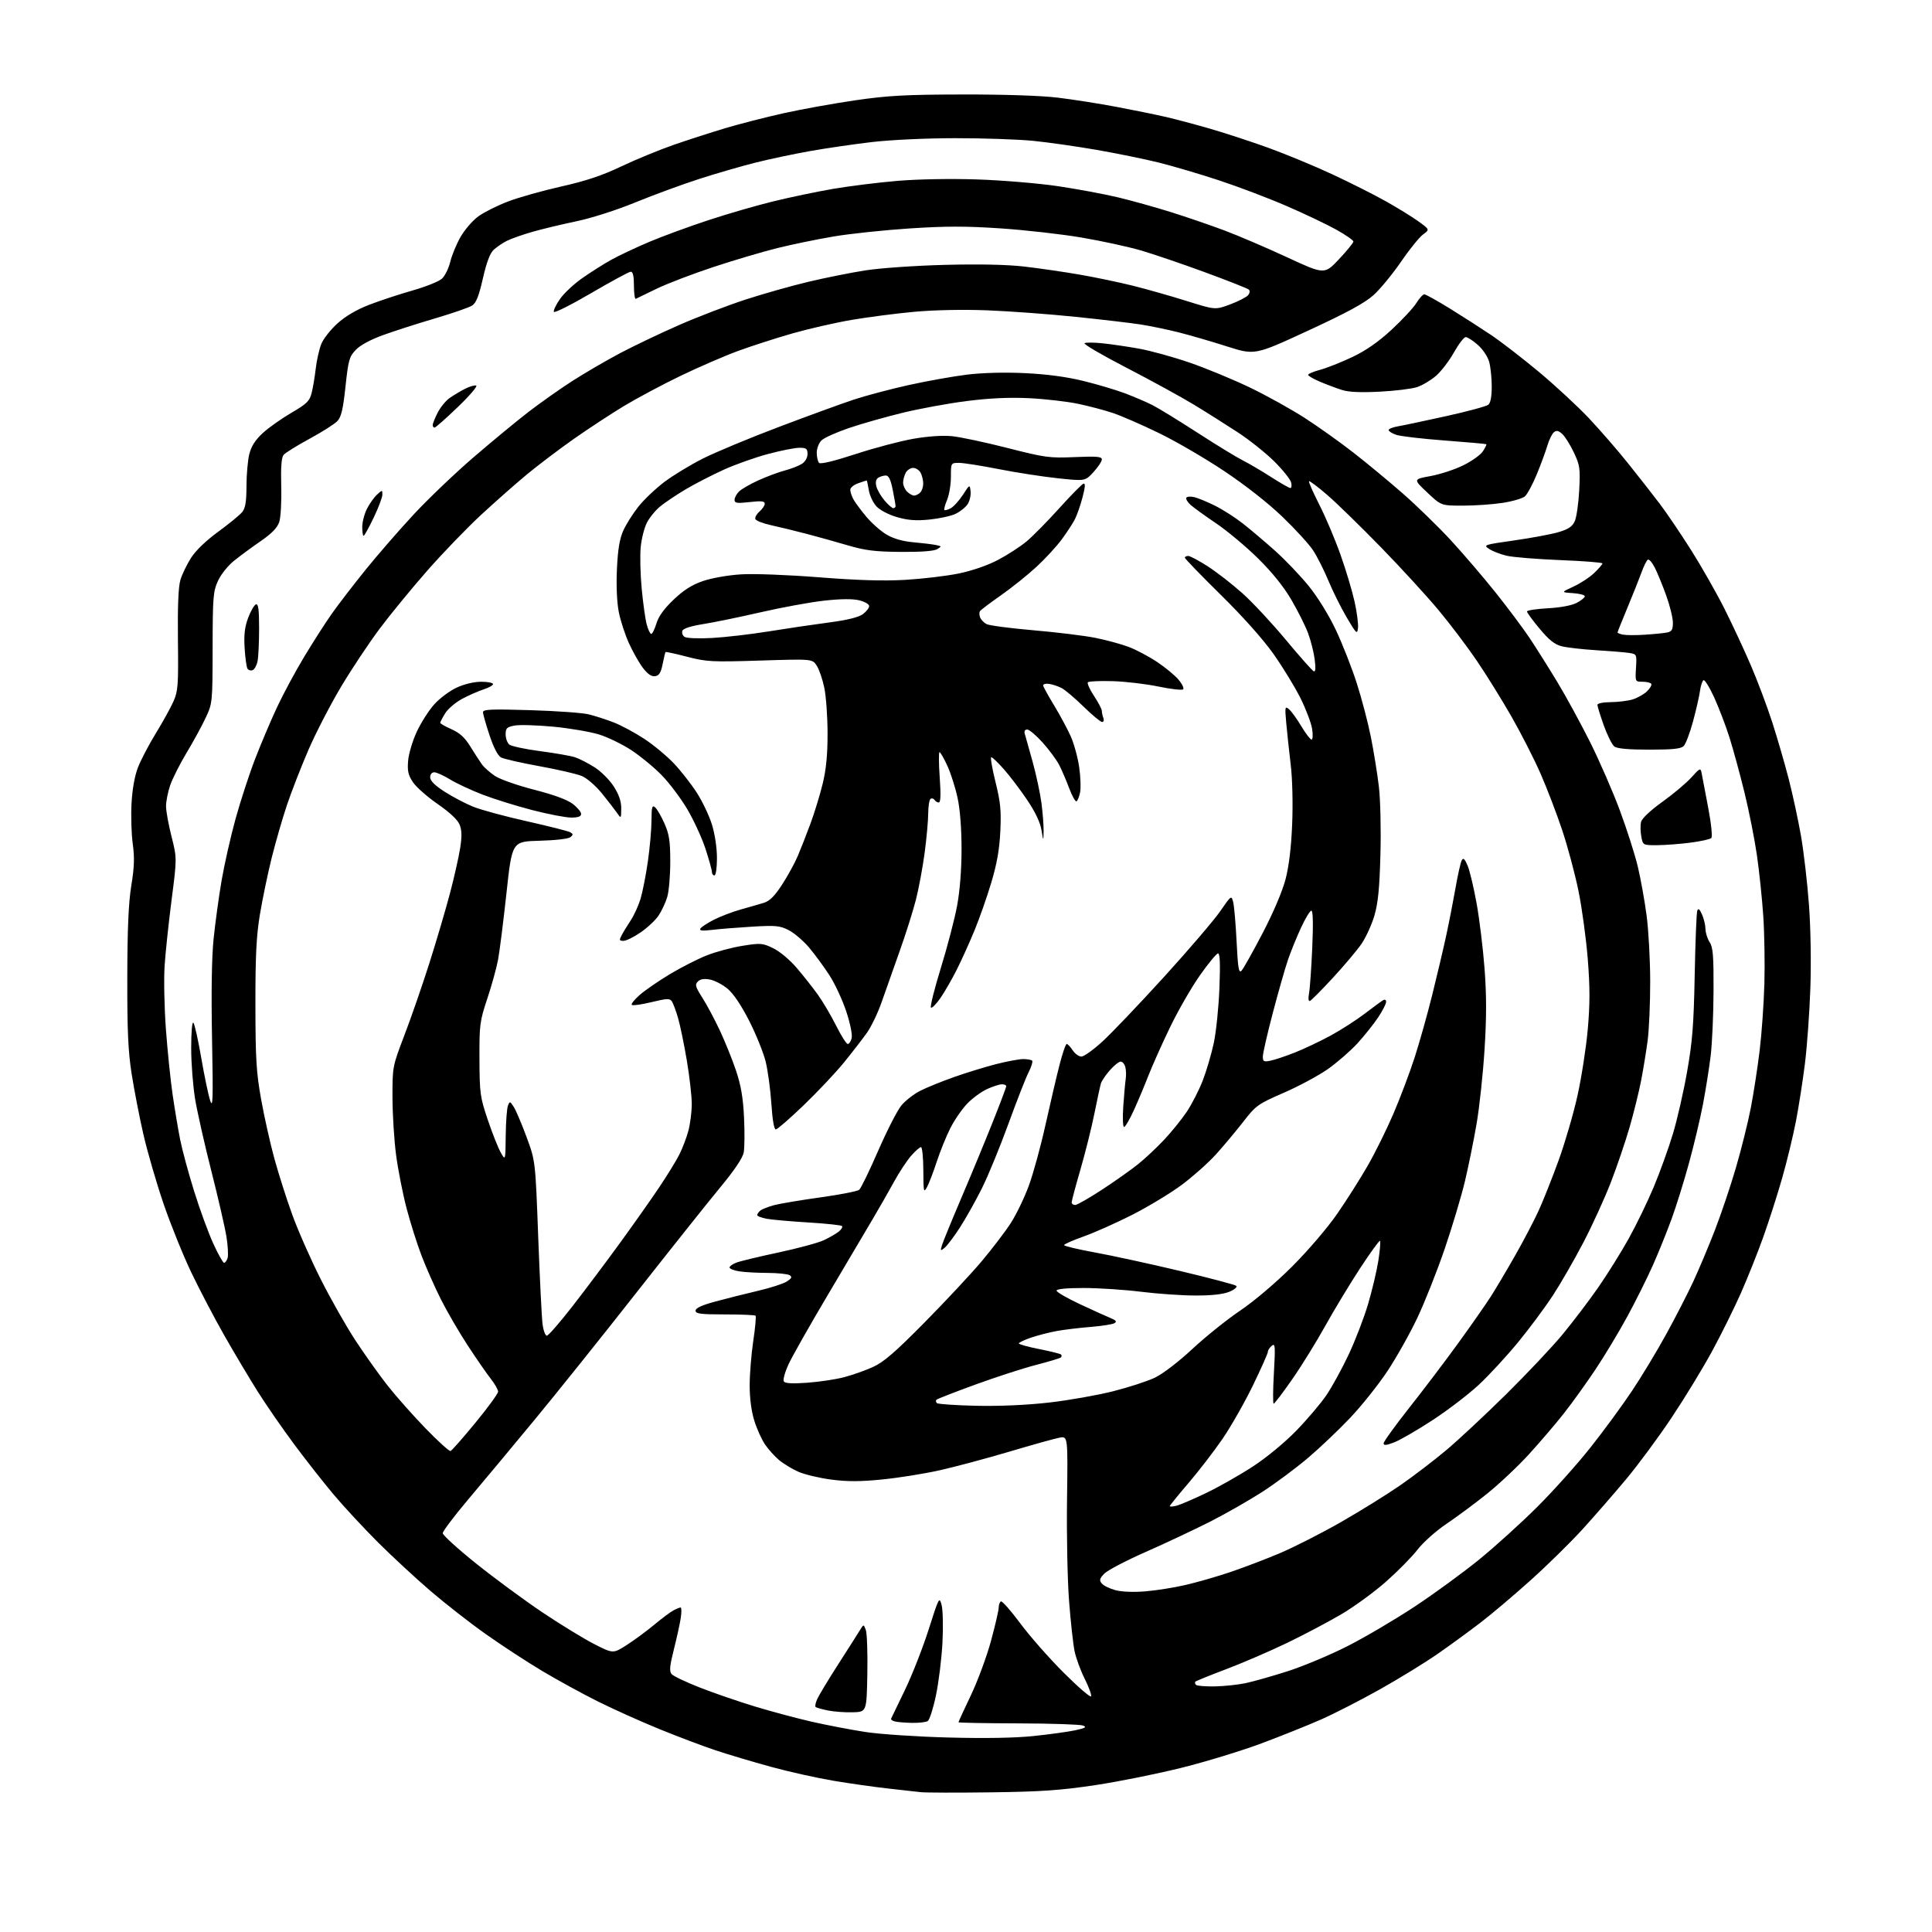 <?xml version="1.0" encoding="UTF-8" standalone="no"?>
<svg 
  version="1.1" 
  xmlns="http://www.w3.org/2000/svg" 
  xmlns:xlink="http://www.w3.org/1999/xlink" 
  xmlns:svg="http://www.w3.org/2000/svg"
  xmlns:rdf="http://www.w3.org/1999/02/22-rdf-syntax-ns#"
  xmlns:cc="http://creativecommons.org/ns#"
  xmlns:dc="http://purl.org/dc/elements/1.1/"
  viewBox="0 0 768 768"
  width="768"
  height="768"
>
<style>svg {background-color: white; }</style>"
<path stroke="none" fill="black" fill-rule="evenodd" d="M394.00,712.48C380.52,712.66 367.93,712.63 366.00,712.41C364.07,712.19 358.23,711.54 353.00,710.96C347.77,710.38 338.10,709.01 331.50,707.91C324.90,706.81 313.65,704.31 306.50,702.35C299.35,700.39 289.45,697.44 284.50,695.79C279.55,694.15 269.46,690.34 262.09,687.33C254.71,684.32 243.69,679.36 237.59,676.32C231.49,673.27 221.55,667.83 215.50,664.22C209.45,660.61 199.37,654.02 193.10,649.58C186.82,645.14 176.92,637.41 171.10,632.41C165.27,627.40 155.95,618.78 150.38,613.23C144.82,607.69 136.91,599.18 132.82,594.33C128.72,589.47 121.53,580.33 116.84,574.00C112.15,567.67 105.62,558.23 102.34,553.00C99.05,547.77 93.11,537.79 89.14,530.82C85.17,523.84 79.28,512.59 76.04,505.82C72.80,499.04 67.83,486.75 65.01,478.50C62.19,470.25 58.58,457.82 56.99,450.88C55.40,443.93 53.31,433.13 52.33,426.88C50.93,417.96 50.56,409.66 50.60,388.50C50.64,369.11 51.09,358.82 52.20,352.00C53.39,344.71 53.52,340.87 52.78,335.50C52.24,331.65 52.02,324.45 52.28,319.50C52.58,313.77 53.51,308.53 54.84,305.08C55.99,302.10 59.20,295.97 61.97,291.46C64.74,286.94 67.89,281.23 68.98,278.77C70.77,274.72 70.94,272.36 70.73,254.39C70.58,240.91 70.90,233.21 71.73,230.48C72.40,228.28 74.29,224.36 75.93,221.78C77.76,218.89 81.90,214.90 86.70,211.40C90.99,208.27 95.28,204.76 96.23,203.60C97.55,201.99 97.96,199.56 97.98,193.19C97.99,188.62 98.50,182.90 99.11,180.47C99.89,177.39 101.50,174.87 104.42,172.18C106.73,170.05 111.84,166.43 115.78,164.13C121.96,160.52 123.07,159.44 123.88,156.22C124.40,154.18 125.13,149.81 125.51,146.52C125.89,143.23 126.88,138.84 127.71,136.76C128.54,134.68 131.44,130.99 134.16,128.55C137.36,125.66 141.80,123.07 146.80,121.14C151.03,119.51 158.78,116.96 164.00,115.47C169.22,113.99 174.48,111.88 175.68,110.78C176.87,109.69 178.36,106.68 178.98,104.09C179.60,101.51 181.44,97.05 183.08,94.18C184.72,91.32 187.89,87.64 190.13,86.02C192.38,84.39 197.65,81.74 201.86,80.13C206.06,78.51 215.57,75.83 223.00,74.16C232.91,71.94 239.30,69.80 247.00,66.14C252.78,63.39 262.23,59.51 268.00,57.51C273.77,55.52 283.00,52.54 288.50,50.90C294.00,49.25 304.35,46.61 311.50,45.01C318.65,43.42 331.48,41.11 340.00,39.87C352.94,37.99 359.95,37.60 382.50,37.56C398.96,37.52 413.78,38.01 420.46,38.81C426.49,39.54 437.06,41.20 443.96,42.51C450.86,43.81 459.65,45.61 463.50,46.50C467.35,47.39 475.23,49.49 481.00,51.16C486.77,52.82 497.12,56.21 504.00,58.69C510.88,61.17 522.35,65.92 529.50,69.24C536.65,72.57 546.33,77.44 551.00,80.07C555.67,82.70 561.49,86.29 563.93,88.06C568.35,91.27 568.35,91.27 565.67,93.22C564.20,94.29 560.24,99.19 556.88,104.10C553.51,109.01 548.61,114.97 545.98,117.33C542.48,120.47 535.47,124.28 520.00,131.43C498.80,141.23 498.80,141.23 487.65,137.68C481.52,135.72 472.90,133.22 468.50,132.11C464.10,131.01 457.45,129.62 453.71,129.03C449.98,128.43 438.28,127.06 427.71,125.96C417.15,124.87 401.30,123.70 392.50,123.36C382.80,122.99 371.38,123.22 363.50,123.94C356.35,124.59 345.21,126.03 338.75,127.13C332.29,128.22 321.62,130.65 315.03,132.53C308.45,134.41 298.66,137.57 293.28,139.55C287.90,141.53 277.65,145.98 270.50,149.42C263.35,152.87 253.28,158.24 248.12,161.35C242.97,164.45 233.97,170.36 228.12,174.46C222.28,178.57 213.90,184.91 209.50,188.55C205.10,192.19 196.89,199.44 191.25,204.65C185.62,209.87 176.00,219.84 169.87,226.82C163.75,233.79 155.26,244.13 151.01,249.80C146.76,255.46 139.79,265.93 135.53,273.07C131.28,280.21 125.42,291.55 122.53,298.27C119.63,305.00 115.83,314.77 114.07,320.00C112.31,325.23 109.58,334.68 108.00,341.00C106.43,347.32 104.32,357.45 103.32,363.50C101.89,372.13 101.51,379.90 101.53,399.50C101.56,420.91 101.88,426.30 103.80,437.00C105.03,443.88 107.40,454.45 109.05,460.50C110.71,466.55 113.92,476.64 116.20,482.92C118.48,489.20 123.55,500.70 127.48,508.48C131.40,516.27 137.61,527.21 141.27,532.80C144.94,538.39 150.68,546.47 154.04,550.74C157.40,555.01 164.20,562.69 169.16,567.80C174.12,572.92 178.59,576.97 179.09,576.80C179.59,576.64 184.05,571.57 189.00,565.55C193.95,559.53 198.00,553.97 198.00,553.20C198.00,552.42 196.71,550.15 195.13,548.14C193.55,546.14 189.46,540.23 186.03,535.00C182.60,529.77 177.77,521.48 175.29,516.56C172.82,511.65 169.33,503.77 167.54,499.06C165.75,494.35 163.07,485.87 161.59,480.21C160.11,474.55 158.25,465.10 157.46,459.21C156.68,453.32 156.03,442.98 156.02,436.24C156.00,423.98 156.00,423.98 160.86,411.24C163.54,404.23 168.01,391.30 170.80,382.50C173.59,373.70 177.23,361.32 178.90,355.00C180.56,348.68 182.37,340.64 182.92,337.15C183.66,332.44 183.60,330.02 182.69,327.78C181.91,325.87 178.76,322.91 174.02,319.64C169.92,316.81 165.50,312.93 164.20,311.00C162.27,308.16 161.90,306.54 162.23,302.44C162.45,299.65 164.01,294.44 165.70,290.82C167.39,287.21 170.51,282.33 172.64,279.97C174.76,277.61 178.75,274.64 181.50,273.35C184.51,271.95 188.39,271.02 191.25,271.01C193.86,271.00 196.00,271.42 196.00,271.92C196.00,272.43 194.31,273.38 192.25,274.04C190.19,274.70 186.35,276.39 183.72,277.79C181.10,279.20 178.06,281.78 176.97,283.54C175.89,285.30 175.00,287.00 175.00,287.32C175.00,287.64 177.02,288.80 179.48,289.89C182.74,291.33 184.77,293.18 186.93,296.69C188.56,299.33 190.63,302.53 191.52,303.78C192.41,305.04 194.80,307.16 196.82,308.49C198.84,309.82 205.85,312.27 212.39,313.94C220.09,315.91 225.46,317.88 227.64,319.54C229.49,320.95 231.00,322.75 231.00,323.55C231.00,324.57 229.84,325.00 227.07,325.00C224.90,325.00 217.95,323.66 211.61,322.03C205.27,320.39 196.35,317.62 191.79,315.86C187.23,314.10 181.43,311.39 178.89,309.83C176.35,308.28 173.54,307.00 172.64,307.00C171.66,307.00 171.00,307.81 171.00,309.01C171.00,310.37 172.88,312.23 176.75,314.72C179.91,316.75 185.00,319.43 188.06,320.67C191.12,321.91 200.72,324.52 209.40,326.46C218.07,328.40 225.83,330.37 226.65,330.82C227.89,331.52 227.91,331.83 226.75,332.79C225.97,333.44 220.73,334.05 214.47,334.21C203.55,334.50 203.55,334.50 201.33,355.00C200.11,366.27 198.60,378.20 197.99,381.50C197.37,384.80 195.44,391.77 193.70,397.00C190.72,405.97 190.54,407.31 190.59,421.00C190.65,434.59 190.85,436.10 193.85,445.00C195.61,450.23 197.92,456.07 198.98,458.00C200.92,461.50 200.92,461.50 201.03,451.50C201.09,446.00 201.49,440.62 201.91,439.54C202.64,437.67 202.75,437.69 204.24,440.04C205.10,441.39 207.39,446.77 209.32,452.00C212.83,461.50 212.83,461.50 213.94,491.50C214.56,508.00 215.33,523.64 215.66,526.25C215.99,528.86 216.76,530.98 217.38,530.96C218.00,530.94 222.60,525.65 227.60,519.21C232.61,512.77 241.12,501.43 246.52,494.00C251.91,486.57 258.90,476.68 262.03,472.00C265.17,467.32 268.77,461.48 270.02,459.00C271.28,456.52 272.91,452.25 273.64,449.50C274.38,446.75 274.98,441.96 274.99,438.85C274.99,435.74 274.09,427.87 272.99,421.35C271.88,414.83 270.31,407.25 269.49,404.50C268.68,401.75 267.60,398.86 267.09,398.07C266.28,396.83 265.16,396.87 258.96,398.37C255.01,399.33 251.49,399.81 251.14,399.45C250.79,399.09 252.25,397.28 254.39,395.42C256.54,393.56 261.94,389.85 266.39,387.18C270.85,384.51 277.43,381.17 281.00,379.76C284.57,378.34 290.95,376.64 295.18,375.97C302.39,374.82 303.12,374.88 307.39,376.95C309.99,378.21 313.99,381.56 316.76,384.82C319.43,387.94 323.21,392.75 325.18,395.50C327.15,398.25 330.39,403.76 332.39,407.75C334.39,411.74 336.46,415.00 336.99,415.00C337.53,415.00 338.23,413.95 338.55,412.67C338.88,411.32 337.97,406.83 336.40,402.06C334.90,397.52 331.90,391.06 329.73,387.71C327.57,384.36 323.93,379.41 321.65,376.70C319.37,374.00 315.72,370.88 313.54,369.76C310.01,367.96 308.39,367.81 299.03,368.36C293.24,368.71 286.07,369.28 283.10,369.64C279.13,370.11 277.90,369.98 278.42,369.12C278.82,368.48 281.27,366.89 283.86,365.57C286.46,364.25 291.27,362.43 294.54,361.51C297.82,360.60 301.92,359.41 303.66,358.88C305.95,358.17 307.94,356.19 310.86,351.70C313.07,348.29 315.85,343.25 317.03,340.50C318.21,337.75 320.51,331.90 322.14,327.50C323.77,323.10 325.97,315.90 327.04,311.50C328.42,305.82 328.98,300.01 328.97,291.50C328.96,284.90 328.38,276.74 327.67,273.37C326.97,270.00 325.61,266.05 324.65,264.59C322.91,261.93 322.91,261.93 302.20,262.58C282.98,263.19 280.90,263.08 273.13,261.07C268.53,259.87 264.67,259.03 264.54,259.20C264.42,259.36 263.90,261.52 263.41,264.00C262.71,267.44 262.01,268.57 260.41,268.80C258.97,269.00 257.45,267.96 255.58,265.51C254.07,263.54 251.57,259.12 250.02,255.70C248.46,252.27 246.64,246.67 245.97,243.24C245.22,239.46 244.94,232.79 245.24,226.26C245.59,218.52 246.29,214.23 247.73,211.00C248.83,208.53 251.54,204.21 253.76,201.42C255.97,198.62 260.65,194.18 264.14,191.55C267.64,188.92 274.55,184.73 279.50,182.24C284.45,179.75 297.95,174.13 309.50,169.76C321.05,165.38 334.48,160.48 339.34,158.87C344.20,157.26 354.10,154.64 361.34,153.04C368.58,151.44 378.97,149.59 384.43,148.92C390.57,148.17 399.35,147.94 407.43,148.33C416.08,148.74 423.91,149.78 430.57,151.41C436.11,152.77 443.57,154.98 447.14,156.33C450.71,157.67 455.63,159.78 458.07,161.01C460.51,162.25 468.57,167.19 476.00,172.00C483.43,176.81 491.52,181.76 494.00,183.00C496.48,184.25 501.55,187.23 505.28,189.63C509.01,192.03 512.46,194.00 512.94,194.00C513.42,194.00 513.55,192.99 513.23,191.75C512.91,190.51 509.92,186.78 506.58,183.45C503.23,180.12 496.68,174.89 492.00,171.83C487.32,168.77 479.43,163.79 474.46,160.78C469.48,157.76 457.47,151.19 447.77,146.17C438.06,141.15 430.57,136.77 431.12,136.43C431.66,136.09 434.90,136.11 438.30,136.47C441.71,136.82 448.20,137.78 452.71,138.58C457.23,139.39 466.23,141.86 472.71,144.08C479.20,146.30 490.00,150.76 496.72,153.98C503.44,157.21 513.33,162.70 518.71,166.18C524.09,169.65 532.76,175.83 537.99,179.91C543.22,183.98 552.05,191.29 557.61,196.15C563.16,201.01 571.76,209.38 576.71,214.74C581.66,220.11 589.66,229.45 594.49,235.50C599.32,241.55 605.38,249.65 607.96,253.50C610.54,257.35 615.50,265.23 618.99,271.00C622.48,276.77 628.37,287.57 632.09,295.00C635.80,302.43 641.13,314.65 643.92,322.17C646.72,329.69 649.93,339.75 651.06,344.53C652.20,349.32 653.77,358.01 654.54,363.86C655.32,369.71 655.97,381.55 655.98,390.18C655.99,398.80 655.53,409.38 654.96,413.68C654.39,417.98 653.23,425.10 652.38,429.50C651.53,433.90 649.49,442.17 647.85,447.88C646.21,453.59 642.85,463.49 640.38,469.88C637.91,476.27 633.00,487.04 629.47,493.80C625.94,500.57 620.51,510.02 617.39,514.80C614.28,519.59 608.01,528.03 603.45,533.58C598.90,539.12 591.87,546.73 587.84,550.48C583.80,554.24 575.55,560.55 569.50,564.51C563.45,568.46 556.59,572.44 554.25,573.34C551.08,574.57 550.00,574.67 550.01,573.74C550.01,573.06 554.64,566.65 560.29,559.50C565.94,552.35 574.71,540.78 579.77,533.78C584.84,526.79 590.62,518.51 592.63,515.37C594.63,512.24 598.98,504.91 602.29,499.09C605.61,493.26 609.81,485.24 611.63,481.25C613.46,477.26 617.03,468.26 619.58,461.25C622.12,454.24 625.50,442.65 627.08,435.50C628.67,428.35 630.50,416.56 631.15,409.31C632.05,399.21 632.06,392.64 631.17,381.31C630.52,373.16 628.86,360.94 627.47,354.15C626.08,347.36 623.16,336.46 620.98,329.93C618.79,323.40 614.93,313.31 612.38,307.50C609.84,301.69 604.61,291.44 600.76,284.72C596.91,278.00 590.70,268.00 586.95,262.50C583.21,257.00 576.40,248.00 571.82,242.51C567.25,237.01 556.98,225.81 549.00,217.61C541.02,209.42 531.42,200.05 527.65,196.79C523.88,193.53 520.60,191.07 520.36,191.30C520.12,191.54 521.96,195.73 524.45,200.62C526.94,205.50 530.73,214.45 532.87,220.50C535.02,226.55 537.53,234.94 538.46,239.14C539.39,243.35 540.01,248.07 539.83,249.64C539.52,252.28 539.19,251.98 535.37,245.50C533.10,241.65 529.81,235.05 528.06,230.83C526.31,226.62 523.56,221.17 521.95,218.74C520.34,216.30 514.85,210.30 509.76,205.41C504.15,200.01 495.03,192.85 486.63,187.25C479.01,182.16 467.31,175.35 460.63,172.12C453.96,168.88 445.80,165.32 442.50,164.21C439.20,163.09 432.90,161.43 428.50,160.51C424.10,159.59 415.32,158.59 409.00,158.28C401.09,157.91 393.35,158.27 384.22,159.43C376.91,160.36 365.44,162.47 358.72,164.11C352.00,165.75 342.45,168.46 337.50,170.14C332.55,171.82 327.64,174.02 326.58,175.04C325.51,176.08 324.67,178.24 324.67,179.98C324.67,181.68 325.09,183.49 325.61,184.01C326.19,184.59 331.66,183.27 340.12,180.50C347.59,178.05 357.93,175.32 363.10,174.42C369.01,173.40 374.74,173.02 378.53,173.40C381.84,173.74 391.74,175.84 400.53,178.09C415.52,181.91 417.16,182.14 427.25,181.70C436.00,181.33 438.00,181.50 438.00,182.63C438.00,183.40 436.51,185.66 434.68,187.65C431.36,191.28 431.36,191.28 420.43,190.11C414.42,189.47 403.88,187.84 397.00,186.48C390.12,185.12 383.04,184.01 381.25,184.00C378.00,184.00 378.00,184.00 378.00,189.53C378.00,192.57 377.32,196.69 376.49,198.69C375.65,200.68 375.17,202.50 375.40,202.73C375.64,202.97 376.77,202.66 377.93,202.04C379.08,201.42 381.26,199.02 382.76,196.71C385.49,192.50 385.49,192.50 385.82,195.31C386.00,196.86 385.47,199.16 384.65,200.42C383.82,201.67 381.65,203.41 379.82,204.27C378.00,205.14 373.30,206.15 369.40,206.54C364.06,207.06 360.87,206.81 356.55,205.56C353.24,204.60 349.77,202.78 348.39,201.28C347.06,199.85 345.70,196.95 345.36,194.84C345.02,192.73 344.64,191.00 344.52,191.00C344.40,191.00 342.88,191.49 341.15,192.10C339.42,192.70 338.00,193.86 338.00,194.66C338.00,195.47 338.52,197.11 339.15,198.32C339.78,199.52 342.08,202.65 344.26,205.27C346.44,207.90 350.13,211.16 352.45,212.52C355.22,214.15 358.87,215.19 363.08,215.56C366.61,215.87 370.62,216.36 371.99,216.64C374.38,217.14 374.40,217.20 372.49,218.33C371.22,219.07 365.95,219.46 358.00,219.39C347.80,219.30 343.93,218.82 337.00,216.78C332.32,215.40 324.90,213.33 320.50,212.18C316.10,211.02 309.83,209.50 306.57,208.79C303.31,208.08 300.47,206.96 300.25,206.30C300.04,205.64 300.80,204.30 301.93,203.33C303.07,202.35 304.00,200.96 304.00,200.23C304.00,199.20 302.66,199.05 298.00,199.58C292.94,200.15 292.00,200.01 292.00,198.70C292.00,197.84 292.79,196.36 293.75,195.40C294.71,194.44 298.19,192.43 301.50,190.93C304.80,189.43 309.52,187.68 312.00,187.02C314.48,186.37 317.51,185.19 318.75,184.40C320.09,183.54 321.00,181.95 321.00,180.48C321.00,178.35 320.54,178.00 317.75,178.00C315.96,178.00 310.34,179.12 305.26,180.48C300.18,181.84 292.30,184.64 287.76,186.69C283.22,188.74 276.44,192.23 272.69,194.44C268.95,196.66 264.32,199.76 262.41,201.33C260.50,202.91 258.12,205.84 257.11,207.85C256.10,209.86 255.01,214.19 254.69,217.49C254.36,220.78 254.54,228.20 255.08,233.99C255.63,239.77 256.52,246.19 257.08,248.25C257.63,250.31 258.44,252.00 258.88,252.00C259.32,252.00 260.24,250.13 260.93,247.86C261.76,245.05 263.97,241.99 267.75,238.39C271.75,234.57 275.04,232.48 279.41,230.98C282.86,229.79 289.41,228.64 294.50,228.32C299.62,227.99 312.99,228.50 325.50,229.48C340.87,230.69 351.23,231.00 359.90,230.50C366.72,230.10 376.26,228.97 381.08,227.98C386.40,226.89 392.55,224.77 396.70,222.59C400.47,220.61 405.57,217.30 408.05,215.24C410.52,213.18 416.36,207.26 421.03,202.08C425.70,196.90 430.04,192.49 430.68,192.27C431.50,192.00 431.40,193.58 430.33,197.67C429.50,200.84 428.12,204.81 427.26,206.47C426.40,208.14 424.03,211.75 422.00,214.50C419.97,217.25 415.48,222.12 412.02,225.32C408.56,228.52 402.20,233.62 397.88,236.65C393.56,239.67 389.79,242.52 389.51,242.98C389.23,243.44 389.27,244.55 389.61,245.44C389.96,246.33 391.09,247.52 392.14,248.08C393.19,248.64 401.58,249.75 410.78,250.54C419.97,251.33 431.03,252.68 435.35,253.54C439.66,254.40 445.62,256.01 448.58,257.12C451.55,258.23 456.66,260.93 459.94,263.12C463.23,265.31 467.08,268.50 468.51,270.20C469.94,271.90 470.75,273.62 470.31,274.03C469.86,274.44 465.45,273.94 460.50,272.91C455.55,271.88 447.38,270.92 442.33,270.77C437.29,270.62 432.85,270.82 432.46,271.21C432.07,271.59 433.16,274.03 434.88,276.63C436.59,279.22 438.00,281.90 438.00,282.59C438.00,283.28 438.27,284.55 438.61,285.42C438.94,286.29 438.71,287.00 438.10,287.00C437.49,287.00 434.18,284.26 430.74,280.90C427.31,277.55 423.38,274.22 422.00,273.51C420.62,272.79 418.38,272.05 417.00,271.85C415.62,271.66 414.58,271.96 414.67,272.52C414.77,273.09 416.76,276.69 419.09,280.52C421.42,284.36 424.38,289.89 425.68,292.80C426.97,295.72 428.46,301.21 429.00,304.99C429.54,308.78 429.70,313.26 429.36,314.96C429.02,316.65 428.38,318.26 427.95,318.53C427.51,318.80 426.22,316.52 425.07,313.47C423.93,310.41 422.13,306.22 421.08,304.15C420.02,302.09 417.06,298.06 414.49,295.20C411.92,292.34 409.15,290.00 408.34,290.00C407.40,290.00 407.05,290.64 407.38,291.75C407.67,292.71 409.07,297.70 410.49,302.83C411.91,307.96 413.49,315.38 414.01,319.33C414.52,323.27 414.90,328.30 414.85,330.50C414.76,334.50 414.76,334.50 413.98,329.85C413.47,326.82 411.46,322.64 408.22,317.85C405.48,313.81 401.35,308.36 399.03,305.75C396.72,303.14 394.48,301.00 394.05,301.00C393.63,301.00 394.37,305.39 395.70,310.75C397.72,318.87 398.04,322.17 397.64,330.50C397.29,337.73 396.29,343.39 394.03,350.91C392.32,356.64 389.31,365.19 387.36,369.91C385.41,374.64 382.27,381.59 380.38,385.36C378.49,389.13 375.58,394.20 373.91,396.63C372.24,399.06 370.52,400.82 370.08,400.55C369.64,400.28 371.41,393.18 374.00,384.78C376.59,376.38 379.51,365.23 380.47,360.00C381.57,354.05 382.23,345.64 382.23,337.50C382.23,329.42 381.64,321.73 380.65,317.17C379.79,313.14 377.96,307.40 376.59,304.42C375.23,301.44 373.82,299.00 373.48,299.00C373.13,299.00 373.16,303.50 373.55,309.00C374.04,315.88 373.92,319.00 373.19,319.00C372.60,319.00 371.84,318.54 371.49,317.98C371.14,317.42 370.44,317.23 369.93,317.54C369.42,317.86 368.99,320.45 368.98,323.31C368.97,326.16 368.33,333.23 367.56,339.02C366.79,344.81 365.22,353.21 364.08,357.70C362.93,362.18 360.02,371.40 357.60,378.17C355.19,384.95 351.98,394.03 350.47,398.34C348.97,402.65 346.33,408.14 344.62,410.55C342.90,412.96 338.85,418.21 335.60,422.22C332.36,426.22 325.16,433.87 319.60,439.22C314.05,444.56 309.01,448.95 308.40,448.97C307.71,448.99 307.05,445.16 306.63,438.75C306.26,433.11 305.24,425.57 304.36,422.00C303.48,418.43 300.52,411.11 297.79,405.74C294.60,399.51 291.50,394.91 289.18,393.00C287.18,391.35 284.04,389.72 282.19,389.38C279.91,388.95 278.37,389.20 277.41,390.17C276.18,391.39 276.42,392.26 279.15,396.54C280.90,399.27 284.02,405.10 286.09,409.50C288.16,413.90 291.07,421.10 292.55,425.50C294.54,431.41 295.38,436.27 295.76,444.12C296.04,449.96 295.99,456.26 295.64,458.12C295.22,460.33 291.96,465.17 286.25,472.07C281.44,477.89 266.39,496.79 252.81,514.07C239.24,531.36 221.01,554.11 212.31,564.63C203.62,575.15 191.89,589.22 186.25,595.90C180.61,602.57 176.00,608.68 176.00,609.46C176.00,610.25 181.96,615.68 189.25,621.52C196.54,627.36 208.35,636.06 215.50,640.86C222.65,645.66 231.93,651.34 236.11,653.49C243.73,657.38 243.73,657.38 249.10,653.94C252.06,652.05 256.96,648.44 260.00,645.91C263.03,643.39 266.50,640.80 267.69,640.16C268.89,639.52 270.18,639.00 270.56,639.00C270.94,639.00 270.96,640.91 270.60,643.25C270.24,645.59 269.00,651.22 267.85,655.76C266.21,662.27 266.02,664.32 266.97,665.47C267.63,666.26 272.75,668.70 278.34,670.88C283.93,673.07 293.79,676.45 300.26,678.41C306.73,680.37 316.86,683.08 322.76,684.43C328.67,685.77 338.23,687.60 344.00,688.49C349.79,689.38 364.61,690.37 377.03,690.69C391.67,691.08 403.54,690.87 410.97,690.09C417.25,689.43 424.66,688.41 427.44,687.81C431.49,686.93 432.10,686.56 430.50,685.93C429.40,685.49 417.81,685.11 404.75,685.07C391.69,685.03 381.00,684.83 381.00,684.63C381.00,684.42 383.23,679.59 385.95,673.88C388.67,668.17 392.27,658.43 393.95,652.23C395.63,646.04 397.00,640.10 397.00,639.04C397.00,637.98 397.39,636.88 397.86,636.59C398.33,636.30 401.79,640.21 405.55,645.28C409.31,650.35 417.10,659.21 422.87,664.96C428.64,670.72 433.53,674.92 433.73,674.30C433.94,673.67 432.79,670.54 431.18,667.33C429.57,664.12 427.77,659.24 427.18,656.47C426.60,653.71 425.60,644.68 424.97,636.41C424.33,628.14 423.97,610.02 424.16,596.13C424.50,570.87 424.50,570.87 421.16,571.50C419.32,571.84 410.34,574.34 401.21,577.06C392.07,579.77 379.62,583.10 373.55,584.46C367.47,585.82 357.24,587.46 350.81,588.10C342.09,588.98 336.93,589.00 330.52,588.17C325.80,587.56 319.89,586.16 317.38,585.05C314.88,583.95 311.41,581.84 309.67,580.38C307.93,578.91 305.41,576.12 304.09,574.17C302.76,572.22 300.85,567.97 299.84,564.72C298.68,561.01 298.00,555.79 298.01,550.66C298.01,546.17 298.66,538.23 299.44,533.01C300.22,527.80 300.63,523.30 300.34,523.01C300.05,522.73 294.57,522.50 288.16,522.50C278.46,522.50 276.50,522.25 276.50,521.00C276.50,519.97 279.02,518.82 284.50,517.34C288.90,516.15 296.51,514.24 301.42,513.09C306.32,511.95 311.44,510.28 312.80,509.40C314.75,508.12 314.97,507.60 313.88,506.91C313.12,506.42 309.12,506.02 305.00,506.00C300.88,505.99 295.81,505.70 293.75,505.36C291.69,505.02 290.00,504.34 290.00,503.84C290.00,503.35 291.24,502.48 292.75,501.90C294.26,501.32 301.78,499.51 309.46,497.88C317.13,496.24 325.23,494.06 327.46,493.01C329.68,491.97 332.37,490.42 333.43,489.57C334.49,488.72 335.06,487.73 334.70,487.37C334.35,487.01 328.27,486.37 321.21,485.94C314.15,485.51 306.71,484.85 304.69,484.47C302.66,484.09 301.00,483.43 301.00,483.01C301.00,482.59 301.56,481.78 302.25,481.22C302.94,480.66 305.37,479.70 307.66,479.08C309.94,478.47 318.22,477.08 326.05,475.99C333.87,474.90 340.84,473.54 341.53,472.97C342.23,472.40 345.62,465.42 349.08,457.46C352.55,449.51 356.69,441.41 358.29,439.46C359.89,437.52 363.29,434.87 365.85,433.58C368.41,432.29 374.47,429.83 379.32,428.12C384.17,426.41 391.67,424.11 395.99,423.00C400.30,421.90 405.15,421.00 406.75,421.00C408.35,421.00 409.95,421.28 410.29,421.62C410.63,421.97 410.01,424.02 408.91,426.19C407.80,428.35 404.17,437.63 400.83,446.81C397.49,455.99 392.74,467.55 390.26,472.50C387.78,477.45 383.86,484.43 381.55,488.00C379.23,491.57 376.53,495.17 375.53,495.99C373.84,497.38 373.76,497.31 374.45,494.99C374.86,493.62 378.31,485.20 382.12,476.27C385.93,467.35 391.51,453.86 394.52,446.30C397.54,438.75 400.00,432.21 400.00,431.78C400.00,431.35 399.21,431.01 398.25,431.02C397.29,431.03 394.66,431.88 392.42,432.90C390.17,433.92 386.64,436.49 384.56,438.63C382.49,440.76 379.45,445.16 377.80,448.40C376.16,451.65 373.72,457.66 372.38,461.76C371.04,465.87 369.30,470.41 368.51,471.86C367.18,474.32 367.08,473.85 367.04,465.25C367.02,460.16 366.60,456.00 366.10,456.00C365.61,456.00 363.85,457.55 362.18,459.44C360.52,461.34 357.48,465.95 355.43,469.69C353.37,473.44 349.57,480.10 346.97,484.50C344.38,488.90 336.33,502.49 329.10,514.70C321.86,526.90 314.80,539.38 313.40,542.43C312.01,545.48 311.19,548.49 311.58,549.13C312.08,549.93 314.88,550.09 320.90,549.66C325.63,549.32 332.20,548.33 335.50,547.47C338.80,546.61 343.98,544.78 347.00,543.41C351.29,541.46 355.80,537.57 367.52,525.70C375.78,517.34 385.96,506.44 390.14,501.48C394.33,496.52 399.57,489.64 401.79,486.21C404.01,482.77 407.26,476.03 409.01,471.23C410.77,466.43 413.75,455.52 415.63,447.00C417.52,438.48 420.02,427.79 421.19,423.25C422.35,418.71 423.63,415.00 424.04,415.00C424.44,415.00 425.51,416.12 426.41,417.50C427.31,418.88 428.87,420.00 429.88,420.00C430.89,420.00 434.68,417.28 438.31,413.95C441.94,410.62 452.92,399.10 462.71,388.35C472.49,377.60 482.52,365.88 485.00,362.30C489.48,355.84 489.50,355.82 490.22,358.65C490.61,360.22 491.22,367.29 491.57,374.36C492.10,385.00 492.44,386.98 493.53,385.86C494.25,385.11 498.02,378.39 501.92,370.92C506.23,362.65 509.80,354.24 511.05,349.42C512.40,344.20 513.29,336.73 513.66,327.50C513.99,319.37 513.75,309.52 513.08,304.00C512.46,298.77 511.66,291.35 511.31,287.50C510.72,281.00 510.80,280.60 512.37,281.90C513.30,282.67 515.51,285.71 517.27,288.65C519.03,291.59 520.87,294.00 521.36,294.00C521.85,294.00 521.96,292.09 521.59,289.75C521.23,287.41 519.14,281.90 516.95,277.50C514.76,273.10 509.95,265.23 506.26,260.00C502.13,254.15 494.06,245.10 485.27,236.45C477.42,228.72 471.00,222.08 471.00,221.70C471.00,221.31 471.61,221.00 472.34,221.00C473.08,221.00 476.57,222.86 480.09,225.12C483.62,227.39 489.79,232.18 493.80,235.76C497.82,239.34 505.64,247.72 511.18,254.39C516.72,261.05 521.71,266.67 522.27,266.88C522.94,267.13 523.05,265.45 522.60,262.05C522.22,259.18 521.04,254.51 519.97,251.67C518.91,248.82 515.94,242.90 513.38,238.50C510.32,233.25 505.77,227.58 500.11,222.00C495.38,217.32 487.90,211.07 483.50,208.09C479.10,205.12 474.50,201.79 473.28,200.70C472.06,199.60 471.30,198.32 471.59,197.85C471.88,197.38 473.33,197.28 474.81,197.64C476.29,198.00 480.00,199.53 483.05,201.06C486.11,202.58 491.06,205.75 494.05,208.10C497.05,210.45 502.81,215.33 506.86,218.94C510.90,222.55 516.94,228.88 520.28,233.00C523.85,237.41 528.29,244.62 531.06,250.50C533.65,256.00 537.36,265.45 539.31,271.50C541.26,277.55 543.79,287.18 544.93,292.90C546.08,298.62 547.51,307.51 548.12,312.65C548.74,317.95 549.01,329.70 548.74,339.75C548.37,353.29 547.80,359.05 546.32,364.04C545.26,367.64 542.95,372.67 541.19,375.23C539.43,377.79 534.33,383.84 529.85,388.69C525.38,393.54 521.27,397.67 520.73,397.88C520.12,398.11 519.98,396.94 520.36,394.88C520.71,393.02 521.28,384.86 521.64,376.75C522.06,367.18 521.94,362.00 521.29,362.00C520.74,362.00 518.89,365.06 517.17,368.79C515.45,372.52 513.13,378.22 512.02,381.44C510.91,384.67 508.20,394.14 506.00,402.50C503.80,410.85 502.00,418.71 502.00,419.97C502.00,421.98 502.36,422.18 505.03,421.64C506.70,421.31 511.09,419.84 514.78,418.38C518.48,416.91 524.85,413.89 528.95,411.66C533.05,409.42 539.13,405.52 542.45,402.99C545.78,400.45 549.06,398.04 549.75,397.63C550.51,397.18 551.00,397.43 551.00,398.27C551.00,399.03 549.58,401.80 547.85,404.41C546.12,407.02 542.42,411.66 539.64,414.71C536.85,417.75 531.55,422.37 527.85,424.97C524.15,427.57 516.26,431.81 510.31,434.40C499.96,438.91 499.27,439.41 494.15,446.00C491.21,449.78 486.34,455.60 483.33,458.92C480.32,462.25 474.23,467.67 469.79,470.98C465.35,474.28 456.49,479.64 450.11,482.89C443.72,486.13 435.01,490.02 430.75,491.52C426.49,493.03 423.00,494.57 423.00,494.95C423.00,495.33 428.51,496.65 435.25,497.87C441.99,499.10 457.18,502.40 469.00,505.21C480.82,508.02 490.92,510.69 491.43,511.14C491.95,511.60 490.77,512.62 488.71,513.48C486.28,514.49 481.80,515.00 475.28,514.99C469.90,514.99 460.12,514.31 453.54,513.49C446.96,512.67 436.72,512.00 430.79,512.00C423.97,512.00 420.00,512.38 420.00,513.04C420.00,513.62 424.16,516.03 429.25,518.41C434.34,520.79 439.83,523.28 441.45,523.94C443.65,524.83 444.05,525.35 443.03,525.98C442.28,526.44 438.03,527.11 433.59,527.47C429.14,527.82 423.02,528.56 420.00,529.11C416.98,529.67 412.36,530.86 409.75,531.76C407.14,532.66 405.00,533.69 405.00,534.04C405.00,534.39 408.65,535.40 413.11,536.28C417.56,537.16 421.46,538.13 421.77,538.44C422.08,538.75 422.07,539.26 421.75,539.59C421.42,539.91 416.96,541.26 411.83,542.58C406.70,543.91 395.83,547.43 387.67,550.41C379.52,553.38 372.58,556.09 372.26,556.41C371.93,556.73 372.00,557.34 372.41,557.75C372.82,558.16 379.87,558.64 388.08,558.82C397.45,559.02 408.22,558.54 417.07,557.53C424.81,556.64 436.20,554.63 442.39,553.07C448.58,551.51 456.09,549.07 459.07,547.65C462.24,546.14 468.45,541.39 474.00,536.22C479.23,531.36 487.77,524.50 493.00,520.98C498.56,517.22 507.09,509.99 513.57,503.53C519.81,497.30 527.60,488.22 531.45,482.66C535.20,477.25 540.70,468.60 543.66,463.43C546.63,458.27 551.25,448.91 553.94,442.64C556.63,436.36 560.41,426.34 562.34,420.37C564.27,414.39 567.42,403.20 569.33,395.50C571.24,387.80 573.74,377.23 574.87,372.00C576.00,366.77 577.67,358.23 578.59,353.00C579.50,347.77 580.61,342.82 581.06,342.00C581.69,340.85 582.24,341.36 583.41,344.14C584.25,346.15 585.86,352.90 586.98,359.14C588.11,365.39 589.53,377.08 590.14,385.12C590.94,395.81 590.94,404.44 590.13,417.22C589.52,426.83 588.11,440.05 586.99,446.59C585.87,453.14 583.78,463.45 582.35,469.50C580.91,475.55 577.27,487.70 574.27,496.50C571.26,505.30 566.36,517.64 563.39,523.93C560.41,530.21 555.04,539.76 551.45,545.15C547.87,550.53 541.25,558.83 536.74,563.59C532.23,568.35 524.67,575.54 519.93,579.56C515.19,583.58 507.08,589.62 501.90,592.97C496.73,596.32 487.32,601.69 481.00,604.90C474.68,608.10 463.12,613.54 455.31,616.98C447.51,620.42 440.13,624.29 438.92,625.59C437.09,627.53 436.93,628.21 437.97,629.46C438.66,630.30 441.09,631.49 443.37,632.11C445.89,632.79 450.56,632.98 455.35,632.58C459.66,632.23 466.86,631.08 471.35,630.03C475.83,628.99 483.64,626.75 488.69,625.05C493.75,623.36 502.61,619.99 508.38,617.58C514.14,615.16 525.31,609.49 533.18,604.98C541.06,600.47 551.73,593.83 556.89,590.24C562.06,586.64 570.16,580.45 574.89,576.47C579.63,572.50 590.29,562.55 598.59,554.37C606.88,546.19 617.06,535.40 621.20,530.38C625.34,525.36 631.66,517.04 635.25,511.88C638.84,506.72 644.29,498.00 647.36,492.50C650.43,487.00 654.95,477.68 657.41,471.79C659.87,465.90 663.28,456.45 664.99,450.79C666.70,445.13 669.25,433.98 670.65,426.00C672.77,414.02 673.29,407.34 673.67,387.50C673.93,374.30 674.38,362.82 674.69,362.00C675.08,360.93 675.62,361.35 676.57,363.50C677.31,365.15 677.93,367.75 677.95,369.29C677.98,370.82 678.73,373.18 679.61,374.53C680.95,376.57 681.22,379.94 681.16,393.84C681.13,403.10 680.61,414.69 680.03,419.59C679.44,424.49 678.05,433.23 676.95,439.00C675.84,444.77 673.33,455.34 671.36,462.48C669.40,469.63 666.32,479.53 664.51,484.48C662.70,489.44 659.38,497.68 657.12,502.79C654.86,507.90 650.26,517.12 646.91,523.29C643.56,529.45 637.83,538.99 634.16,544.48C630.50,549.97 624.83,557.84 621.56,561.98C618.30,566.12 612.06,573.41 607.70,578.18C603.34,582.95 595.88,589.97 591.13,593.78C586.38,597.59 579.12,602.98 575.00,605.75C570.80,608.58 565.74,613.09 563.50,616.00C561.30,618.85 555.67,624.57 551.00,628.70C546.33,632.83 538.34,638.66 533.26,641.66C528.19,644.65 518.51,649.76 511.76,653.02C505.02,656.28 494.15,660.97 487.61,663.45C481.07,665.92 475.48,668.19 475.19,668.47C474.90,668.76 475.01,669.34 475.42,669.75C475.84,670.16 479.22,670.44 482.94,670.37C486.65,670.29 492.12,669.72 495.10,669.09C498.07,668.47 505.56,666.35 511.74,664.38C517.92,662.41 528.69,657.90 535.67,654.36C542.65,650.81 554.72,643.70 562.49,638.56C570.27,633.41 581.77,625.01 588.06,619.88C594.35,614.76 604.71,605.38 611.07,599.03C617.44,592.69 626.93,582.10 632.16,575.50C637.40,568.90 644.83,558.77 648.68,553.00C652.54,547.23 658.70,537.02 662.38,530.31C666.06,523.61 670.91,514.16 673.16,509.31C675.40,504.47 679.25,495.32 681.70,489.00C684.15,482.68 687.92,471.50 690.06,464.17C692.20,456.84 694.86,446.16 695.97,440.43C697.07,434.71 698.65,424.51 699.47,417.76C700.29,411.02 701.15,398.98 701.37,391.00C701.59,383.02 701.39,370.88 700.92,364.00C700.45,357.12 699.32,346.32 698.41,340.00C697.50,333.68 695.27,322.43 693.45,315.00C691.63,307.57 688.94,297.73 687.48,293.12C686.02,288.51 683.30,281.39 681.44,277.30C679.57,273.20 677.65,270.10 677.16,270.40C676.67,270.70 676.04,272.65 675.76,274.73C675.48,276.80 674.23,282.24 673.00,286.80C671.76,291.37 670.10,295.76 669.30,296.55C668.20,297.66 664.97,298.00 655.62,298.00C647.37,298.00 642.84,297.59 641.74,296.75C640.83,296.06 638.94,292.30 637.54,288.38C636.14,284.46 635.00,280.78 635.00,280.20C635.00,279.60 637.25,279.13 640.25,279.11C643.14,279.09 647.03,278.62 648.91,278.06C650.79,277.50 653.36,276.07 654.63,274.88C655.90,273.69 656.70,272.32 656.41,271.85C656.12,271.38 654.56,271.00 652.94,271.00C650.01,271.00 650.01,270.99 650.33,265.51C650.66,260.07 650.64,260.02 647.58,259.55C645.89,259.29 640.00,258.80 634.50,258.47C629.00,258.13 622.82,257.42 620.76,256.89C617.98,256.18 615.71,254.37 612.01,249.91C609.25,246.60 607.00,243.53 607.00,243.07C607.00,242.62 610.71,242.05 615.25,241.80C620.28,241.53 624.77,240.69 626.75,239.65C628.54,238.71 630.00,237.53 630.00,237.03C630.00,236.52 627.86,235.96 625.25,235.78C620.50,235.46 620.50,235.46 625.50,233.17C628.25,231.91 631.96,229.47 633.75,227.74C635.54,226.02 637.00,224.32 637.00,223.96C637.00,223.61 629.46,223.01 620.25,222.65C611.04,222.28 601.48,221.51 599.00,220.93C596.52,220.36 593.38,219.15 592.00,218.24C589.56,216.63 589.79,216.55 601.84,214.84C608.63,213.88 616.54,212.40 619.42,211.57C623.39,210.41 624.98,209.37 625.96,207.27C626.68,205.75 627.48,200.20 627.76,194.95C628.21,186.17 628.04,184.96 625.63,179.86C624.18,176.81 622.11,173.50 621.02,172.52C619.51,171.15 618.71,170.99 617.68,171.85C616.93,172.47 615.76,174.89 615.07,177.24C614.37,179.58 612.48,184.71 610.86,188.64C609.24,192.56 607.14,196.45 606.20,197.29C605.27,198.12 601.26,199.30 597.31,199.90C593.35,200.51 586.24,201.00 581.50,201.00C572.88,201.00 572.88,201.00 567.32,195.75C561.77,190.50 561.77,190.50 568.63,189.25C572.41,188.57 578.26,186.65 581.64,184.99C585.02,183.34 588.54,180.82 589.47,179.40C590.40,177.99 591.01,176.71 590.83,176.58C590.65,176.44 583.17,175.77 574.22,175.10C565.27,174.43 556.60,173.41 554.97,172.84C553.34,172.27 552.00,171.42 552.00,170.95C552.00,170.48 553.69,169.81 555.75,169.46C557.81,169.11 566.42,167.29 574.88,165.42C583.35,163.55 590.88,161.51 591.63,160.89C592.52,160.16 593.00,157.59 592.99,153.63C592.99,150.26 592.53,145.85 591.97,143.83C591.40,141.77 589.41,138.81 587.44,137.08C585.51,135.39 583.36,134.00 582.65,134.00C581.95,134.00 579.83,136.76 577.94,140.13C576.05,143.50 572.82,147.70 570.77,149.45C568.73,151.21 565.35,153.21 563.27,153.89C561.20,154.57 554.51,155.39 548.42,155.70C540.83,156.09 536.09,155.87 533.42,155.01C531.26,154.32 527.36,152.86 524.75,151.76C522.14,150.65 520.00,149.42 520.00,149.01C520.00,148.60 522.14,147.70 524.75,147.01C527.36,146.32 533.10,144.04 537.50,141.96C543.03,139.33 547.87,135.97 553.18,131.06C557.40,127.16 561.83,122.39 563.01,120.48C564.20,118.57 565.62,117.00 566.18,117.00C566.74,117.00 571.31,119.54 576.35,122.65C581.38,125.76 588.78,130.51 592.79,133.20C596.79,135.90 605.34,142.51 611.79,147.88C618.23,153.26 627.12,161.49 631.55,166.18C635.98,170.87 642.98,178.94 647.12,184.11C651.25,189.27 656.88,196.45 659.62,200.06C662.37,203.66 668.01,211.99 672.17,218.56C676.33,225.13 682.33,235.68 685.51,242.00C688.68,248.32 693.43,258.51 696.05,264.63C698.68,270.76 702.47,280.85 704.48,287.06C706.48,293.27 709.44,303.44 711.04,309.65C712.64,315.87 714.85,326.10 715.94,332.39C717.03,338.68 718.45,350.96 719.09,359.67C719.78,368.96 720.00,382.72 719.64,393.00C719.30,402.62 718.33,416.03 717.49,422.79C716.65,429.56 715.04,439.86 713.92,445.68C712.79,451.51 710.32,461.73 708.41,468.39C706.51,475.05 703.13,485.58 700.91,491.79C698.69,498.00 694.69,508.02 692.02,514.06C689.35,520.09 684.17,530.53 680.51,537.26C676.85,543.99 669.63,555.83 664.47,563.56C659.31,571.30 651.16,582.32 646.37,588.06C641.57,593.80 633.79,602.73 629.08,607.91C624.37,613.08 615.10,622.19 608.48,628.14C601.86,634.09 592.86,641.70 588.47,645.06C584.09,648.42 576.45,653.99 571.50,657.44C566.55,660.88 556.21,667.23 548.52,671.55C540.83,675.86 530.26,681.28 525.02,683.58C519.79,685.88 509.20,690.12 501.51,693.00C493.81,695.88 479.64,700.22 470.01,702.64C460.38,705.06 444.85,708.19 435.50,709.60C421.65,711.68 413.96,712.22 394.00,712.48zM362.50,684.87C359.75,684.81 356.69,684.56 355.69,684.30C354.70,684.04 354.05,683.53 354.24,683.17C354.43,682.80 356.93,677.61 359.80,671.63C362.67,665.65 366.90,654.85 369.19,647.63C373.24,634.93 373.40,634.61 374.30,638.00C374.82,639.92 374.97,646.67 374.64,653.00C374.31,659.33 373.15,668.74 372.06,673.91C370.98,679.09 369.51,683.70 368.79,684.15C368.08,684.60 365.25,684.92 362.50,684.87zM339.00,680.66C335.98,680.75 331.53,680.43 329.11,679.94C326.70,679.45 324.49,678.82 324.20,678.53C323.91,678.24 324.23,676.78 324.91,675.29C325.60,673.79 329.34,667.60 333.24,661.53C337.13,655.47 340.99,649.40 341.81,648.05C343.31,645.60 343.31,645.60 344.18,647.96C344.66,649.25 344.93,657.10 344.78,665.41C344.50,680.50 344.50,680.50 339.00,680.66zM467.66,598.55C469.12,598.18 474.44,595.90 479.49,593.48C484.54,591.06 492.91,586.30 498.08,582.92C503.57,579.33 510.79,573.37 515.38,568.63C519.72,564.16 525.07,557.84 527.27,554.59C529.48,551.35 533.44,544.12 536.08,538.53C538.72,532.94 542.20,523.89 543.82,518.43C545.44,512.97 547.29,505.18 547.92,501.11C548.55,497.05 548.85,493.51 548.58,493.25C548.32,492.99 544.76,497.89 540.67,504.14C536.58,510.39 530.34,520.72 526.79,527.10C523.25,533.48 517.33,543.05 513.63,548.35C509.93,553.66 506.63,558.00 506.30,558.00C505.97,558.00 506.01,552.53 506.39,545.85C507.00,534.98 506.91,533.83 505.54,534.97C504.69,535.67 504.00,536.75 504.00,537.37C503.99,537.99 501.31,544.02 498.04,550.77C494.76,557.51 489.34,567.04 485.99,571.94C482.63,576.83 476.54,584.75 472.45,589.53C468.35,594.31 465.00,598.45 465.00,598.72C465.00,598.99 466.20,598.92 467.66,598.55zM89.07,502.00C89.51,502.00 90.14,501.15 90.47,500.10C90.80,499.06 90.60,495.24 90.02,491.63C89.44,488.01 86.77,476.38 84.08,465.78C81.38,455.18 78.47,442.26 77.59,437.07C76.72,431.89 76.00,422.69 76.00,416.62C76.00,410.24 76.37,406.00 76.88,406.55C77.36,407.07 78.75,413.29 79.97,420.36C81.19,427.44 82.78,435.09 83.51,437.36C84.63,440.91 84.75,437.44 84.29,413.00C83.94,394.62 84.16,380.48 84.91,373.18C85.55,366.95 86.97,356.60 88.06,350.18C89.16,343.75 91.66,332.68 93.62,325.56C95.58,318.44 99.11,307.64 101.46,301.56C103.81,295.48 107.74,286.23 110.19,281.00C112.64,275.77 117.49,266.77 120.97,261.00C124.45,255.22 129.36,247.57 131.87,244.00C134.38,240.43 140.44,232.55 145.32,226.50C150.21,220.45 158.87,210.49 164.58,204.36C170.28,198.23 180.92,188.08 188.22,181.79C195.53,175.51 205.32,167.42 210.00,163.81C214.68,160.20 222.53,154.66 227.45,151.49C232.38,148.32 240.93,143.34 246.45,140.41C251.98,137.49 262.58,132.43 270.01,129.18C277.44,125.92 289.32,121.38 296.40,119.07C303.48,116.77 314.73,113.59 321.39,112.01C328.05,110.42 338.23,108.39 344.00,107.48C349.84,106.57 363.85,105.59 375.56,105.29C389.09,104.94 400.34,105.17 407.06,105.95C412.80,106.61 422.68,108.04 429.00,109.13C435.32,110.22 445.00,112.24 450.50,113.62C456.00,115.00 465.58,117.72 471.79,119.67C483.08,123.21 483.08,123.21 489.01,121.00C492.27,119.78 495.47,118.13 496.13,117.35C496.83,116.50 496.94,115.58 496.41,115.10C495.91,114.65 488.07,111.56 479.00,108.23C469.93,104.90 458.45,100.99 453.50,99.54C448.55,98.10 437.98,95.80 430.00,94.44C422.02,93.08 407.52,91.44 397.76,90.79C383.96,89.86 375.90,89.87 361.53,90.81C351.37,91.48 337.76,92.92 331.28,94.02C324.80,95.12 314.77,97.18 309.00,98.62C303.23,100.05 291.82,103.42 283.66,106.12C275.50,108.82 265.37,112.68 261.16,114.71C256.95,116.74 253.16,118.57 252.75,118.78C252.34,118.99 252.00,116.65 252.00,113.58C252.00,109.78 251.60,108.00 250.75,108.01C250.06,108.02 242.98,111.85 235.00,116.52C227.03,121.19 220.35,124.54 220.15,123.96C219.96,123.37 221.06,121.08 222.60,118.86C224.14,116.63 228.12,112.90 231.45,110.57C234.78,108.23 239.97,104.94 243.00,103.26C246.03,101.58 252.80,98.39 258.04,96.17C263.29,93.95 273.86,90.07 281.51,87.55C289.17,85.03 300.85,81.64 307.47,80.03C314.09,78.41 324.77,76.18 331.21,75.07C337.65,73.97 349.13,72.54 356.71,71.90C364.90,71.21 377.81,70.98 388.50,71.33C398.40,71.66 412.80,72.86 420.50,74.00C428.20,75.14 439.00,77.15 444.50,78.47C450.00,79.79 459.49,82.44 465.60,84.36C471.70,86.28 481.15,89.52 486.60,91.56C492.04,93.59 503.25,98.39 511.50,102.21C526.50,109.16 526.50,109.16 532.25,103.06C535.41,99.70 538.00,96.53 538.00,96.02C538.00,95.51 534.97,93.40 531.26,91.33C527.55,89.25 518.66,85.02 511.51,81.92C504.35,78.81 492.20,74.20 484.50,71.67C476.80,69.13 466.00,65.95 460.50,64.59C455.00,63.23 443.98,60.98 436.00,59.59C428.02,58.20 416.61,56.57 410.64,55.98C404.66,55.39 390.71,54.92 379.64,54.93C368.04,54.94 353.99,55.60 346.50,56.48C339.35,57.33 328.32,58.93 322.00,60.06C315.68,61.18 306.00,63.22 300.50,64.60C295.00,65.97 284.93,68.89 278.13,71.07C271.33,73.26 259.85,77.47 252.63,80.43C244.98,83.56 235.12,86.72 229.00,87.99C223.22,89.20 215.35,91.09 211.50,92.20C207.65,93.31 203.15,94.90 201.50,95.73C199.85,96.56 197.51,98.14 196.30,99.24C194.79,100.63 193.45,104.15 191.96,110.66C190.35,117.74 189.28,120.42 187.66,121.47C186.47,122.24 179.88,124.52 173.00,126.55C166.12,128.57 156.85,131.55 152.40,133.16C147.36,134.97 143.21,137.21 141.44,139.06C138.84,141.78 138.47,143.09 137.34,153.66C136.37,162.72 135.66,165.73 134.11,167.39C133.01,168.55 128.03,171.72 123.04,174.42C118.04,177.13 113.40,180.01 112.73,180.83C111.88,181.85 111.59,185.68 111.79,193.26C111.96,199.30 111.60,205.67 111.01,207.48C110.24,209.79 108.08,212.03 103.71,215.05C100.30,217.40 95.53,220.91 93.12,222.84C90.61,224.85 87.83,228.32 86.64,230.93C84.73,235.11 84.55,237.36 84.52,257.50C84.48,279.32 84.46,279.55 81.76,285.33C80.26,288.54 76.83,294.84 74.12,299.33C71.42,303.82 68.49,309.65 67.61,312.28C66.72,314.92 66.00,318.61 66.00,320.50C66.00,322.38 66.98,327.79 68.18,332.52C70.35,341.11 70.35,341.11 68.20,357.81C67.02,366.99 65.77,378.77 65.43,384.00C65.09,389.23 65.32,400.48 65.94,409.00C66.57,417.52 67.76,429.23 68.60,435.00C69.44,440.77 70.79,448.88 71.61,453.00C72.43,457.12 74.93,466.35 77.16,473.50C79.38,480.65 82.80,489.99 84.74,494.25C86.69,498.51 88.64,502.00 89.07,502.00zM427.39,479.00C428.16,479.00 432.99,476.24 438.14,472.87C443.29,469.50 449.75,464.92 452.50,462.71C455.25,460.49 459.86,456.16 462.75,453.09C465.64,450.01 469.66,445.05 471.68,442.06C473.71,439.06 476.59,433.44 478.10,429.56C479.60,425.68 481.59,418.90 482.52,414.50C483.45,410.10 484.45,400.31 484.74,392.75C485.12,383.17 484.95,379.00 484.19,379.00C483.59,379.00 480.34,382.94 476.96,387.75C473.58,392.56 468.21,401.90 465.04,408.50C461.86,415.10 458.04,423.65 456.54,427.50C455.05,431.35 452.45,437.54 450.77,441.25C449.08,444.96 447.31,448.00 446.83,448.00C446.35,448.00 446.21,444.29 446.52,439.75C446.84,435.21 447.27,430.33 447.49,428.90C447.71,427.47 447.64,425.33 447.33,424.15C447.02,422.97 446.19,422.00 445.49,422.00C444.78,422.00 442.85,423.55 441.19,425.43C439.53,427.32 437.93,429.69 437.63,430.68C437.33,431.68 436.16,437.07 435.04,442.66C433.92,448.25 431.42,458.24 429.50,464.87C427.57,471.49 426.00,477.38 426.00,477.95C426.00,478.53 426.63,479.00 427.39,479.00zM247.86,374.00C246.17,374.00 246.08,373.72 247.13,371.75C247.78,370.51 249.40,367.86 250.73,365.85C252.05,363.84 253.80,360.01 254.61,357.35C255.42,354.68 256.74,348.00 257.53,342.50C258.32,337.00 258.97,329.63 258.98,326.13C259.00,320.80 259.23,319.94 260.39,320.91C261.16,321.54 262.83,324.41 264.10,327.28C266.02,331.60 266.43,334.23 266.44,342.50C266.45,348.00 265.91,354.34 265.23,356.60C264.56,358.85 262.99,362.19 261.75,364.01C260.51,365.84 257.31,368.83 254.64,370.66C251.97,372.50 248.91,374.00 247.86,374.00zM284.00,348.00C283.45,348.00 283.00,347.38 283.00,346.63C283.00,345.87 281.85,341.73 280.44,337.41C279.03,333.10 275.77,326.00 273.19,321.64C270.61,317.28 266.02,311.18 262.98,308.09C259.95,304.99 254.55,300.55 250.98,298.21C247.42,295.87 241.64,293.06 238.14,291.97C234.64,290.89 226.46,289.49 219.96,288.87C213.46,288.26 206.53,288.05 204.57,288.42C201.47,289.00 201.00,289.47 201.00,291.92C201.00,293.48 201.66,295.30 202.46,295.97C203.26,296.63 208.78,297.82 214.71,298.59C220.64,299.37 226.89,300.47 228.60,301.03C230.30,301.59 233.79,303.39 236.36,305.01C238.95,306.66 242.35,310.06 244.01,312.68C246.11,315.99 246.98,318.60 246.95,321.45C246.90,325.50 246.90,325.50 245.20,323.04C244.26,321.69 241.56,318.20 239.18,315.28C236.81,312.36 233.26,309.30 231.30,308.48C229.34,307.66 221.76,305.91 214.46,304.58C207.17,303.26 200.29,301.69 199.18,301.10C197.90,300.41 196.23,297.19 194.59,292.26C193.16,287.99 192.00,283.87 192.00,283.12C192.00,281.97 195.22,281.83 210.75,282.30C221.06,282.61 231.53,283.35 234.00,283.96C236.47,284.56 240.97,286.01 244.00,287.19C247.03,288.37 252.51,291.33 256.20,293.76C259.88,296.20 265.14,300.57 267.89,303.48C270.64,306.39 274.72,311.60 276.96,315.06C279.20,318.52 281.92,324.25 283.01,327.78C284.18,331.56 285.00,337.05 285.00,341.11C285.00,345.04 284.57,348.00 284.00,348.00zM658.80,335.97C653.09,336.00 653.09,336.00 652.44,332.51C652.07,330.59 652.04,327.97 652.36,326.70C652.71,325.32 656.07,322.15 660.77,318.78C665.08,315.70 670.27,311.34 672.29,309.10C675.74,305.28 676.00,305.17 676.41,307.26C676.65,308.49 677.82,314.62 679.00,320.87C680.24,327.41 680.78,332.62 680.27,333.13C679.79,333.61 676.04,334.44 671.95,334.97C667.85,335.50 661.93,335.95 658.80,335.97zM100.42,266.39C99.67,266.68 98.75,266.41 98.37,265.79C97.99,265.18 97.48,261.48 97.24,257.59C96.92,252.30 97.28,249.25 98.65,245.58C99.67,242.88 101.06,240.48 101.75,240.25C102.69,239.94 103.00,242.27 103.00,249.79C103.00,255.27 102.72,261.13 102.39,262.81C102.05,264.49 101.17,266.11 100.42,266.39zM283.00,253.61C288.23,253.33 298.35,252.15 305.50,251.00C312.65,249.84 323.45,248.25 329.50,247.45C336.83,246.48 341.34,245.38 343.00,244.14C344.38,243.12 345.50,241.67 345.50,240.93C345.50,240.17 343.73,239.15 341.50,238.62C338.86,237.99 334.09,238.05 327.50,238.78C322.00,239.40 310.75,241.46 302.50,243.36C294.25,245.26 283.97,247.37 279.66,248.06C274.64,248.86 271.62,249.82 271.26,250.75C270.96,251.55 271.34,252.63 272.10,253.16C272.89,253.71 277.62,253.90 283.00,253.61zM654.00,252.30C657.58,252.07 661.51,251.67 662.75,251.42C664.56,251.05 665.00,250.29 665.00,247.54C665.00,245.66 663.82,240.83 662.38,236.81C660.93,232.79 658.89,227.80 657.84,225.71C656.79,223.63 655.53,222.17 655.04,222.48C654.55,222.78 653.38,225.15 652.44,227.76C651.49,230.37 648.98,236.66 646.86,241.74C644.74,246.82 643.00,251.18 643.00,251.42C643.00,251.66 644.01,252.06 645.25,252.29C646.49,252.53 650.42,252.54 654.00,252.30zM144.54,213.00C144.24,213.00 144.00,211.41 144.00,209.46C144.00,207.51 144.85,204.25 145.89,202.21C146.94,200.17 148.74,197.64 149.89,196.60C151.97,194.72 152.00,194.72 152.00,196.62C152.00,197.69 150.44,201.81 148.54,205.78C146.64,209.75 144.84,213.00 144.54,213.00zM355.09,202.00C355.59,202.00 356.00,201.63 356.00,201.17C356.00,200.71 355.49,197.78 354.86,194.67C354.04,190.58 353.27,189.00 352.11,189.02C351.23,189.02 349.88,189.43 349.11,189.91C348.21,190.48 347.95,191.67 348.36,193.32C348.71,194.71 350.16,197.23 351.59,198.92C353.01,200.62 354.59,202.00 355.09,202.00zM363.37,197.00C364.05,197.00 365.14,196.46 365.80,195.80C366.46,195.14 367.00,193.54 367.00,192.23C367.00,190.93 366.53,189.00 365.96,187.93C365.40,186.87 364.06,186.00 363.00,186.00C361.94,186.00 360.60,186.87 360.04,187.93C359.47,189.00 359.00,190.77 359.00,191.86C359.00,192.96 359.71,194.56 360.57,195.43C361.44,196.29 362.70,197.00 363.37,197.00zM172.75,169.98C172.34,169.99 172.00,169.53 172.00,168.96C172.00,168.39 172.89,166.18 173.98,164.04C175.06,161.91 177.20,159.29 178.73,158.22C180.25,157.15 182.99,155.51 184.82,154.57C186.64,153.64 188.66,153.05 189.30,153.27C189.94,153.48 186.65,157.33 181.98,161.81C177.32,166.30 173.16,169.97 172.75,169.98z" />

</svg>
